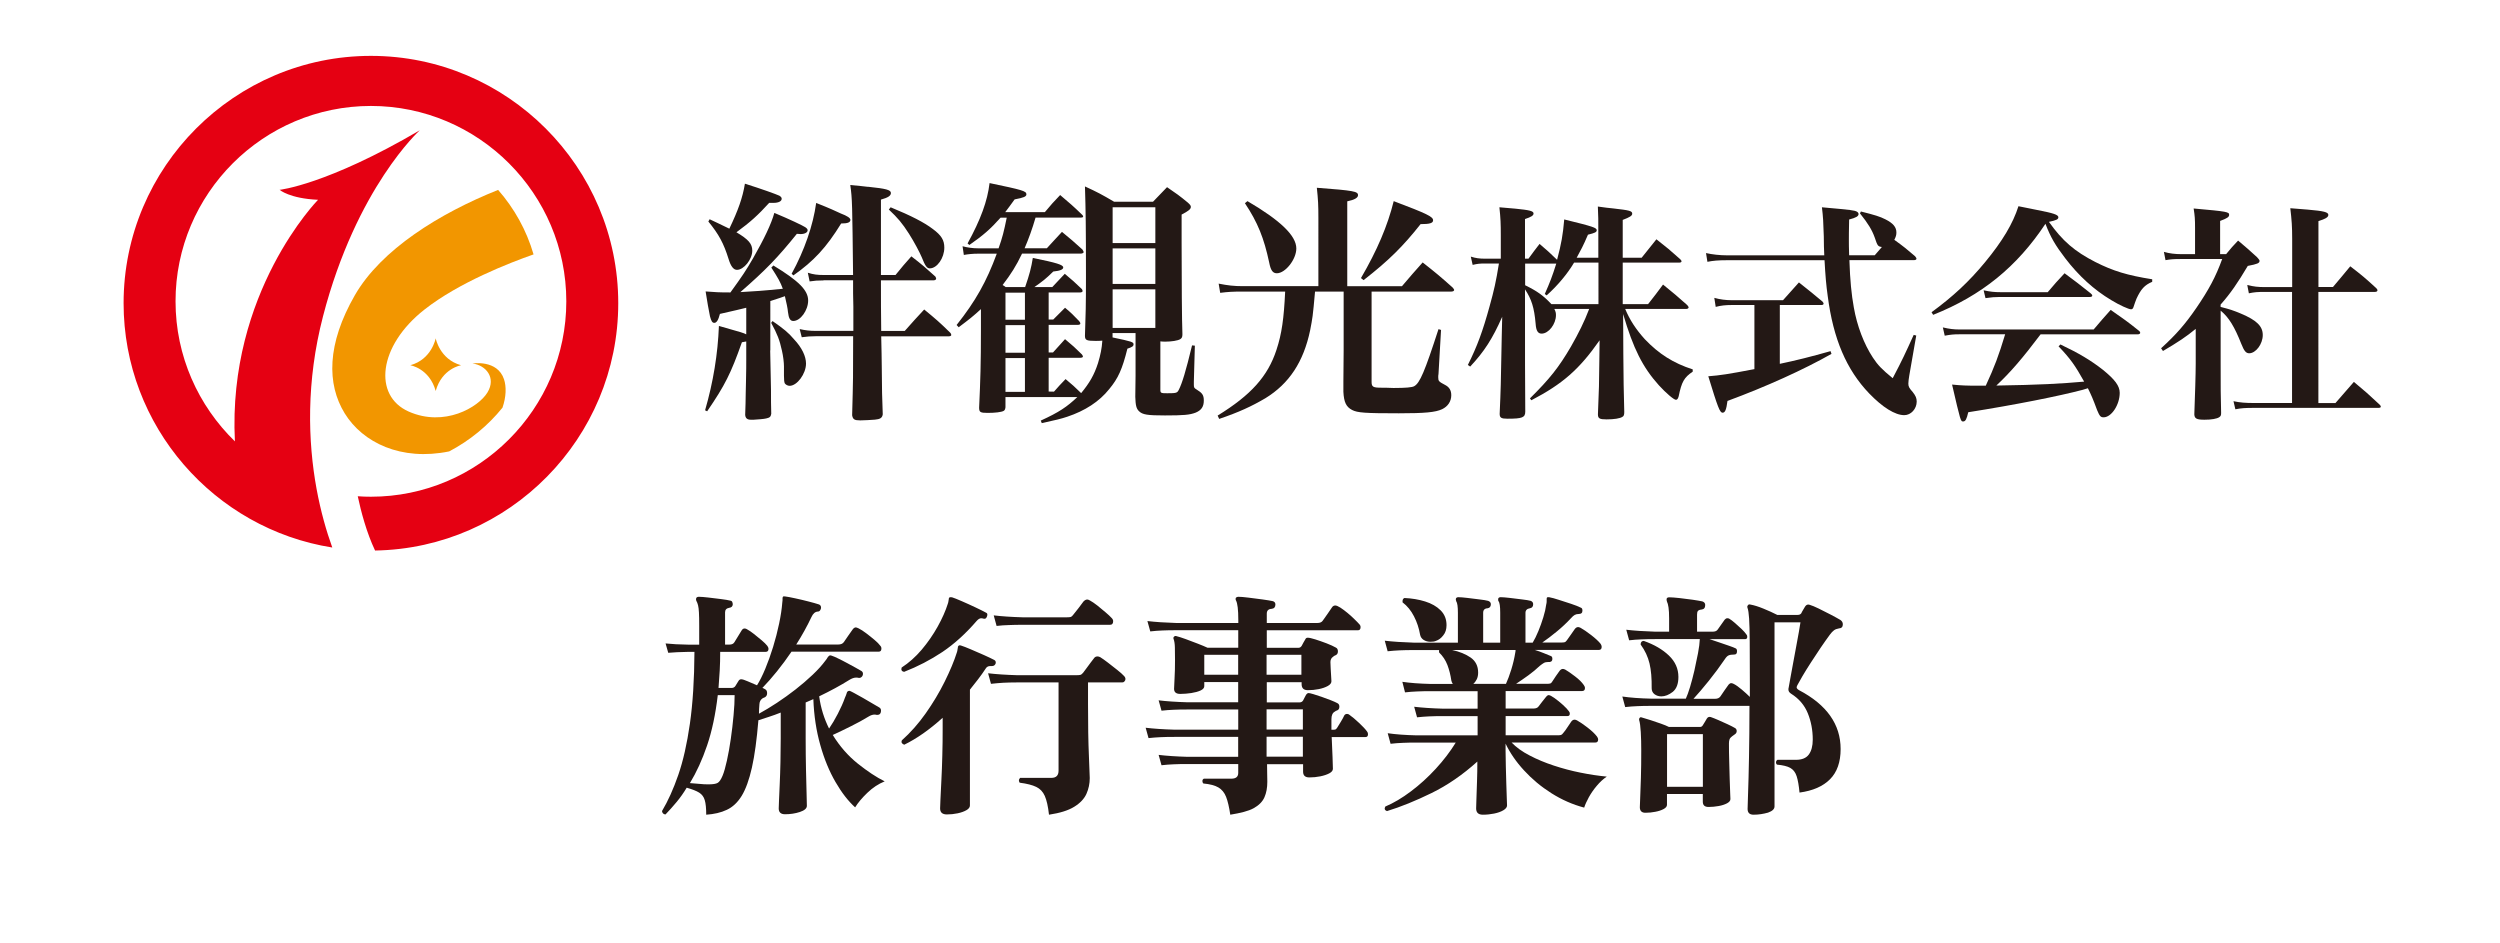 <?xml version="1.0" encoding="utf-8"?>
<!-- Generator: Adobe Illustrator 27.3.1, SVG Export Plug-In . SVG Version: 6.00 Build 0)  -->
<svg version="1.1" id="レイヤー_1" xmlns="http://www.w3.org/2000/svg" xmlns:xlink="http://www.w3.org/1999/xlink" x="0px"
	 y="0px" viewBox="0 0 374 141" style="enable-background:new 0 0 374 141;" xml:space="preserve">
<style type="text/css">
	.st0{fill:#231815;}
	.st1{fill-rule:evenodd;clip-rule:evenodd;fill:#F29600;}
	.st2{fill-rule:evenodd;clip-rule:evenodd;fill:#E50012;}
</style>
<g>
	<path class="st0" d="M105.65,121.88c0-0.96-0.07-1.69-0.22-2.18c-0.14-0.49-0.42-0.86-0.83-1.12s-1.03-0.5-1.87-0.74
		c-0.46,0.77-0.96,1.48-1.51,2.14c-0.55,0.66-1.1,1.28-1.65,1.85H99.5c-0.12,0-0.23-0.05-0.32-0.16c-0.1-0.11-0.14-0.22-0.14-0.34
		c0.89-1.49,1.7-3.28,2.43-5.39c0.73-2.11,1.31-4.67,1.74-7.68s0.66-6.59,0.68-10.74h-0.94c-1.22,0.02-2.22,0.07-2.98,0.14l-0.4-1.4
		c0.94,0.1,2.06,0.16,3.38,0.18h1.65v-2.84c0-0.86-0.01-1.52-0.04-1.98c-0.02-0.46-0.07-0.81-0.13-1.06
		c-0.06-0.25-0.15-0.49-0.27-0.7c-0.05-0.14-0.05-0.28,0-0.4c0.07-0.12,0.2-0.18,0.4-0.18c0.31,0,0.78,0.04,1.4,0.11
		c0.62,0.07,1.25,0.15,1.89,0.23c0.64,0.08,1.1,0.16,1.38,0.23c0.17,0.02,0.28,0.1,0.32,0.22c0.05,0.12,0.07,0.24,0.07,0.36
		c-0.02,0.29-0.2,0.46-0.54,0.5c-0.41,0.07-0.61,0.3-0.61,0.68v4.82h0.65c0.36,0,0.61-0.12,0.75-0.36l1.08-1.76
		c0.12-0.19,0.26-0.29,0.43-0.29c0.14,0,0.26,0.04,0.36,0.11c0.31,0.17,0.67,0.41,1.06,0.72c0.4,0.31,0.78,0.62,1.15,0.94
		c0.37,0.31,0.65,0.59,0.84,0.83c0.12,0.17,0.18,0.31,0.18,0.43c0,0.31-0.14,0.47-0.43,0.47h-6.8c0,0.96-0.02,1.89-0.07,2.79
		c-0.05,0.9-0.11,1.77-0.18,2.61h1.94c0.26,0,0.46-0.1,0.58-0.29l0.47-0.76c0.1-0.17,0.23-0.25,0.4-0.25c0.19,0,0.52,0.1,0.99,0.31
		s0.93,0.4,1.38,0.59c0.41-0.65,0.82-1.47,1.24-2.48s0.81-2.1,1.17-3.27s0.66-2.34,0.9-3.49c0.24-1.15,0.4-2.19,0.47-3.13
		c0.02-0.12,0.04-0.24,0.04-0.36c0-0.12,0-0.23,0-0.32c0-0.1,0.04-0.18,0.11-0.25h0.22c0.38,0.05,0.9,0.14,1.56,0.29
		c0.66,0.14,1.32,0.3,1.98,0.47c0.66,0.17,1.17,0.31,1.53,0.43c0.24,0.07,0.36,0.24,0.36,0.5c0,0.12-0.04,0.25-0.13,0.38
		c-0.08,0.13-0.2,0.2-0.34,0.2c-0.41,0.02-0.73,0.3-0.97,0.83c-0.65,1.37-1.4,2.73-2.27,4.1h6.29c0.38,0,0.66-0.12,0.83-0.36
		c0.14-0.22,0.37-0.54,0.68-0.99c0.31-0.44,0.53-0.75,0.65-0.92c0.14-0.19,0.3-0.29,0.47-0.29c0.07,0,0.2,0.05,0.4,0.14
		c0.34,0.17,0.72,0.41,1.15,0.74s0.84,0.65,1.24,0.99c0.4,0.34,0.68,0.62,0.85,0.86c0.12,0.12,0.18,0.26,0.18,0.43
		c0,0.31-0.13,0.47-0.4,0.47h-13.05c-0.7,1.03-1.42,2.01-2.18,2.95s-1.48,1.76-2.18,2.48c0.1,0.02,0.17,0.05,0.23,0.09
		c0.06,0.04,0.11,0.07,0.16,0.09c0.22,0.1,0.32,0.3,0.32,0.61c0,0.31-0.14,0.53-0.43,0.65c-0.1,0.02-0.19,0.07-0.29,0.14
		c-0.26,0.19-0.41,0.47-0.43,0.83c-0.02,0.24-0.04,0.48-0.05,0.72c-0.01,0.24-0.02,0.48-0.02,0.72c0.84-0.46,1.73-0.99,2.68-1.62
		s1.88-1.29,2.8-2.01s1.77-1.45,2.55-2.19c0.78-0.74,1.41-1.44,1.89-2.09c0.14-0.17,0.28-0.36,0.4-0.58
		c0.05-0.05,0.08-0.08,0.11-0.11c0.02-0.02,0.05-0.05,0.07-0.07c0.1-0.07,0.23-0.07,0.4,0c0.22,0.07,0.53,0.2,0.93,0.4
		s0.85,0.41,1.31,0.67c0.47,0.25,0.9,0.49,1.29,0.7s0.69,0.38,0.88,0.5c0.17,0.1,0.25,0.24,0.25,0.43s-0.07,0.35-0.2,0.47
		c-0.13,0.12-0.28,0.17-0.45,0.14c-0.07-0.02-0.14-0.04-0.22-0.04c-0.07,0-0.13,0-0.18,0c-0.29,0-0.62,0.12-1.01,0.36
		c-0.65,0.41-1.35,0.81-2.1,1.22c-0.76,0.41-1.55,0.82-2.39,1.22c0.12,0.89,0.31,1.73,0.56,2.54c0.25,0.8,0.56,1.56,0.92,2.28
		c0.43-0.62,0.87-1.36,1.31-2.21c0.44-0.85,0.8-1.65,1.06-2.39c0.12-0.26,0.22-0.52,0.29-0.76c0.02-0.12,0.1-0.2,0.22-0.25
		c0.02,0,0.05-0.01,0.07-0.02c0.02-0.01,0.05-0.02,0.07-0.02c0.07,0,0.3,0.1,0.68,0.31c0.38,0.2,0.84,0.46,1.37,0.76
		s1.02,0.59,1.47,0.86c0.46,0.28,0.79,0.47,1.01,0.59c0.14,0.1,0.22,0.24,0.22,0.43c0,0.48-0.23,0.7-0.68,0.65
		c-0.07-0.02-0.17-0.04-0.29-0.04c-0.12,0-0.26,0.02-0.41,0.07c-0.16,0.05-0.33,0.13-0.52,0.25c-0.74,0.46-1.61,0.93-2.59,1.42
		c-0.98,0.49-1.89,0.93-2.73,1.31c1.05,1.7,2.3,3.13,3.74,4.28c1.44,1.15,2.78,2.04,4.03,2.66c-0.94,0.38-1.8,0.95-2.59,1.71
		c-0.79,0.76-1.4,1.48-1.83,2.18c-1.03-0.93-2.01-2.19-2.93-3.78c-0.92-1.58-1.69-3.43-2.28-5.54c-0.6-2.11-0.95-4.4-1.04-6.87
		l-1.15,0.5v5.39c0,1.65,0.02,3.22,0.05,4.69s0.07,2.7,0.09,3.67c0.02,0.97,0.04,1.54,0.04,1.71c0,0.38-0.35,0.69-1.04,0.92
		c-0.7,0.23-1.44,0.34-2.23,0.34c-0.62,0-0.94-0.29-0.94-0.86c0-0.1,0.01-0.47,0.04-1.13c0.02-0.66,0.06-1.5,0.11-2.52
		c0.05-1.02,0.08-2.12,0.11-3.31c0.02-1.19,0.04-2.36,0.04-3.51v-3.88c-0.6,0.24-1.18,0.45-1.74,0.63c-0.56,0.18-1.1,0.35-1.6,0.52
		c-0.24,2.9-0.56,5.26-0.97,7.08c-0.41,1.82-0.92,3.23-1.53,4.23c-0.61,0.99-1.36,1.69-2.23,2.09
		C107.85,121.57,106.82,121.8,105.65,121.88z M105.94,117.34c0.7,0,1.17-0.07,1.42-0.22c0.25-0.14,0.5-0.5,0.74-1.08
		c0.22-0.53,0.43-1.28,0.65-2.27c0.22-0.98,0.41-2.07,0.58-3.25c0.17-1.19,0.31-2.36,0.41-3.51c0.11-1.15,0.16-2.16,0.16-3.02h-2.52
		c-0.34,2.88-0.87,5.39-1.6,7.53c-0.73,2.15-1.59,4.02-2.57,5.63c0.34,0.02,0.78,0.06,1.33,0.11
		C105.08,117.32,105.55,117.34,105.94,117.34z"/>
	<path class="st0" d="M135.25,100.51c-0.36-0.07-0.48-0.29-0.36-0.65c1.08-0.7,2.07-1.58,2.99-2.66c0.91-1.08,1.71-2.23,2.39-3.45
		s1.19-2.37,1.53-3.45c0.05-0.14,0.08-0.27,0.09-0.38c0.01-0.11,0.03-0.21,0.05-0.31c0-0.1,0.02-0.17,0.07-0.22
		c0.07-0.05,0.2-0.06,0.4-0.04c0.31,0.1,0.8,0.29,1.46,0.58c0.66,0.29,1.34,0.59,2.03,0.92s1.23,0.59,1.62,0.81
		c0.19,0.07,0.24,0.25,0.14,0.54c-0.1,0.29-0.25,0.41-0.47,0.36c-0.19-0.05-0.32-0.07-0.4-0.07c-0.22,0-0.44,0.13-0.68,0.4
		c-1.63,1.89-3.34,3.44-5.12,4.64C139.19,98.73,137.28,99.72,135.25,100.51z M141.65,121.84c-0.67,0-1.01-0.3-1.01-0.9
		c0-0.12,0.02-0.56,0.05-1.33c0.04-0.77,0.08-1.73,0.14-2.88c0.06-1.15,0.11-2.4,0.14-3.74c0.04-1.34,0.05-2.65,0.05-3.92v-1.69
		c-0.98,0.89-1.96,1.67-2.91,2.34c-0.96,0.67-1.91,1.24-2.84,1.69c-0.36-0.14-0.48-0.36-0.36-0.65c1.29-1.15,2.49-2.5,3.58-4.05
		c1.09-1.55,2.04-3.13,2.84-4.75c0.8-1.62,1.41-3.07,1.82-4.37c0.05-0.14,0.08-0.28,0.09-0.4c0.01-0.12,0.03-0.22,0.05-0.29
		c0-0.12,0.02-0.2,0.07-0.25c0.07-0.12,0.22-0.14,0.43-0.07c0.31,0.1,0.79,0.28,1.44,0.56c0.65,0.28,1.31,0.56,1.98,0.86
		c0.67,0.3,1.19,0.55,1.55,0.74c0.19,0.12,0.25,0.3,0.18,0.54c-0.1,0.24-0.28,0.36-0.54,0.36h-0.25c-0.31,0-0.54,0.12-0.68,0.36
		c-0.36,0.55-0.74,1.09-1.15,1.62c-0.41,0.53-0.82,1.04-1.22,1.55v17.33c0,0.26-0.17,0.5-0.52,0.7s-0.79,0.36-1.31,0.47
		S142.2,121.84,141.65,121.84z M156.93,121.88c-0.14-1.25-0.35-2.18-0.63-2.81s-0.7-1.07-1.28-1.35s-1.4-0.49-2.48-0.63
		c-0.07-0.12-0.11-0.23-0.11-0.32c0-0.14,0.06-0.28,0.18-0.4h4.67c0.72,0,1.08-0.36,1.08-1.08v-13.2h-6.19
		c-0.79,0-1.49,0.02-2.09,0.05c-0.6,0.04-1.21,0.09-1.83,0.16l-0.43-1.58c1.2,0.14,2.65,0.24,4.35,0.29h8.88
		c0.26,0,0.46-0.02,0.58-0.05s0.25-0.14,0.4-0.31c0.12-0.14,0.29-0.37,0.5-0.67c0.22-0.3,0.43-0.59,0.65-0.88s0.37-0.49,0.47-0.61
		c0.12-0.19,0.3-0.29,0.54-0.29c0.12,0,0.25,0.04,0.4,0.11c0.31,0.19,0.7,0.47,1.17,0.83c0.47,0.36,0.93,0.72,1.38,1.08
		c0.46,0.36,0.79,0.66,1.01,0.9c0.14,0.14,0.22,0.3,0.22,0.47c0,0.12-0.05,0.23-0.14,0.34s-0.2,0.16-0.32,0.16h-5.14v3.2
		c0,3.17,0.04,5.74,0.13,7.71c0.08,1.98,0.13,3.11,0.13,3.4c0,0.84-0.17,1.63-0.5,2.37c-0.34,0.74-0.94,1.38-1.82,1.92
		C159.81,121.25,158.56,121.63,156.93,121.88z M149.09,93.64l-0.43-1.58c1.17,0.14,2.61,0.24,4.32,0.29h6.62
		c0.26,0,0.46-0.02,0.58-0.05c0.12-0.04,0.24-0.14,0.36-0.31c0.19-0.22,0.46-0.56,0.81-1.02c0.35-0.47,0.59-0.8,0.74-0.99
		c0.19-0.19,0.37-0.29,0.54-0.29c0.07,0,0.14,0.01,0.22,0.04c0.07,0.02,0.14,0.06,0.22,0.11c0.31,0.17,0.68,0.42,1.1,0.75
		c0.42,0.34,0.83,0.67,1.22,1.01c0.4,0.34,0.7,0.62,0.92,0.86c0.14,0.14,0.22,0.3,0.22,0.47c0,0.36-0.16,0.54-0.47,0.54h-13.02
		c-0.79,0-1.49,0.01-2.09,0.04C150.33,93.52,149.71,93.57,149.09,93.64z"/>
	<path class="st0" d="M184.05,121.88c-0.17-1.15-0.38-2.04-0.63-2.68c-0.25-0.63-0.64-1.1-1.15-1.4s-1.26-0.5-2.25-0.59
		c-0.1-0.1-0.14-0.22-0.14-0.36c0-0.17,0.07-0.29,0.22-0.36h4.1c0.7,0,1.04-0.29,1.04-0.86v-1.33h-7.59c-0.79,0-1.48,0.01-2.07,0.04
		c-0.59,0.02-1.19,0.07-1.82,0.14l-0.43-1.55c1.15,0.14,2.58,0.24,4.28,0.29h7.62v-2.98h-9.53c-0.77,0-1.45,0.01-2.05,0.04
		c-0.6,0.03-1.21,0.07-1.83,0.14l-0.43-1.55c1.17,0.14,2.61,0.24,4.32,0.29h9.53v-3.02h-7.59c-0.79,0-1.48,0.01-2.07,0.04
		c-0.59,0.02-1.19,0.07-1.82,0.14l-0.43-1.55c1.15,0.14,2.58,0.24,4.28,0.29h7.62v-3.02h-5.07v0.61c0,0.26-0.19,0.48-0.56,0.65
		c-0.37,0.17-0.83,0.29-1.38,0.38c-0.55,0.08-1.1,0.13-1.65,0.13c-0.62,0-0.93-0.25-0.93-0.76c0-0.19,0.02-0.7,0.07-1.53
		s0.07-1.74,0.07-2.75c0-0.69-0.01-1.32-0.02-1.89c-0.01-0.56-0.08-1-0.2-1.31c-0.05-0.12-0.02-0.23,0.07-0.32
		c0.12-0.12,0.25-0.14,0.4-0.07c0.31,0.07,0.76,0.22,1.35,0.43c0.59,0.22,1.19,0.44,1.8,0.68c0.61,0.24,1.1,0.44,1.46,0.61h4.6
		v-2.62h-9.24c-0.79,0-1.49,0.01-2.09,0.04c-0.6,0.02-1.21,0.07-1.83,0.14l-0.43-1.55c1.2,0.14,2.64,0.24,4.32,0.29h9.28v-0.4
		c0-0.81-0.03-1.46-0.09-1.94c-0.06-0.48-0.14-0.8-0.23-0.97c-0.1-0.17-0.11-0.32-0.04-0.47c0.1-0.1,0.22-0.14,0.36-0.14
		c0.34,0,0.85,0.04,1.55,0.13c0.7,0.08,1.39,0.17,2.09,0.27c0.69,0.1,1.2,0.18,1.51,0.25c0.26,0.07,0.4,0.24,0.4,0.5
		c0,0.38-0.18,0.6-0.54,0.65c-0.5,0.02-0.75,0.26-0.75,0.72v1.4h7.55c0.41,0,0.68-0.12,0.83-0.36c0.17-0.22,0.41-0.56,0.72-1.02
		c0.31-0.47,0.53-0.79,0.65-0.95c0.12-0.19,0.29-0.29,0.5-0.29c0.17,0,0.42,0.11,0.76,0.32c0.33,0.22,0.69,0.48,1.06,0.79
		c0.37,0.31,0.72,0.62,1.04,0.94c0.32,0.31,0.57,0.56,0.74,0.76c0.12,0.12,0.18,0.26,0.18,0.43c0,0.31-0.13,0.47-0.4,0.47h-13.63
		v2.62h4.75c0.19,0,0.35-0.1,0.47-0.29c0.07-0.14,0.16-0.3,0.25-0.47c0.1-0.17,0.19-0.34,0.29-0.5c0.07-0.17,0.19-0.25,0.36-0.25
		c0.22,0,0.59,0.08,1.13,0.25c0.54,0.17,1.1,0.37,1.69,0.59c0.59,0.23,1.05,0.44,1.38,0.63c0.22,0.1,0.32,0.29,0.32,0.58
		c0,0.29-0.12,0.48-0.36,0.58c-0.07,0.02-0.14,0.05-0.2,0.09c-0.06,0.04-0.11,0.08-0.16,0.13c-0.26,0.17-0.4,0.43-0.4,0.79
		c0,0.24,0.01,0.57,0.04,0.99c0.02,0.42,0.05,0.82,0.07,1.19c0.02,0.37,0.04,0.61,0.04,0.7c0,0.26-0.18,0.5-0.54,0.7
		c-0.36,0.2-0.81,0.36-1.35,0.47c-0.54,0.11-1.08,0.16-1.64,0.16c-0.62,0-0.93-0.3-0.93-0.9v-0.29h-5.21v3.02h4.89
		c0.24,0,0.42-0.1,0.54-0.29c0.05-0.12,0.12-0.26,0.21-0.41c0.1-0.16,0.17-0.29,0.22-0.41c0.12-0.19,0.25-0.29,0.4-0.29
		c0.09,0,0.33,0.05,0.7,0.16c0.37,0.11,0.79,0.25,1.26,0.41c0.47,0.17,0.92,0.34,1.35,0.5c0.43,0.17,0.75,0.31,0.97,0.43
		c0.22,0.1,0.32,0.28,0.32,0.54c0,0.31-0.13,0.5-0.4,0.58c-0.1,0.02-0.18,0.07-0.25,0.14c-0.36,0.17-0.54,0.55-0.54,1.15v1.58h0.22
		c0.19,0,0.32-0.02,0.4-0.05c0.07-0.04,0.16-0.13,0.25-0.27c0.12-0.19,0.3-0.49,0.54-0.88c0.24-0.4,0.41-0.7,0.5-0.92
		c0.1-0.17,0.24-0.25,0.43-0.25c0.14,0,0.26,0.05,0.36,0.14c0.41,0.29,0.89,0.69,1.44,1.21s0.95,0.94,1.19,1.28
		c0.1,0.12,0.14,0.25,0.14,0.4c0,0.29-0.12,0.43-0.36,0.43h-5.07c0.05,1.1,0.09,2.12,0.13,3.06s0.05,1.5,0.05,1.69
		c0,0.26-0.18,0.49-0.54,0.68c-0.36,0.19-0.81,0.34-1.35,0.45c-0.54,0.11-1.09,0.16-1.64,0.16c-0.62,0-0.93-0.29-0.93-0.86v-1.12
		h-5.39c0,0.46,0,0.94,0.02,1.46c0.01,0.52,0.02,0.91,0.02,1.17c0,0.89-0.14,1.66-0.43,2.32c-0.29,0.66-0.83,1.2-1.62,1.64
		S185.56,121.63,184.05,121.88z M185.23,97.96h-5.07v2.98h5.07V97.96z M194.69,97.96h-5.21v2.98h5.21V97.96z M194.91,106.12h-5.43
		v3.02h5.43V106.12z M194.91,110.22h-5.43v2.98h5.43V110.22z"/>
	<path class="st0" d="M221.84,121.88c-0.67,0-1.01-0.31-1.01-0.94c0-0.12,0.01-0.56,0.04-1.31c0.02-0.76,0.05-1.65,0.09-2.68
		c0.04-1.03,0.05-2.04,0.05-3.02c-2.18,1.97-4.46,3.54-6.85,4.71s-4.61,2.07-6.67,2.7c-0.34-0.12-0.42-0.35-0.25-0.68
		c1.25-0.53,2.52-1.28,3.83-2.27c1.31-0.98,2.55-2.11,3.72-3.38s2.17-2.58,2.99-3.92c-0.65,0-1.26,0-1.83,0s-1.09,0-1.55,0
		c-0.72,0-1.29,0-1.73,0s-0.67,0-0.72,0c-0.79,0-1.49,0.01-2.09,0.04c-0.6,0.02-1.21,0.07-1.83,0.14l-0.43-1.58
		c1.17,0.17,2.61,0.28,4.32,0.32h9.13v-2.88c-0.53,0-1.03,0-1.51,0c-0.48,0-0.92,0-1.33,0c-0.65,0-1.17,0-1.58,0
		c-0.41,0-0.65,0-0.72,0c-0.79,0-1.49,0.01-2.09,0.04s-1.21,0.07-1.83,0.14l-0.43-1.58c1.17,0.14,2.62,0.24,4.35,0.29h5.14v-2.62
		h-6.94c-0.79,0-1.49,0.01-2.09,0.04c-0.6,0.02-1.21,0.07-1.83,0.14l-0.4-1.58c1.15,0.17,2.58,0.28,4.28,0.32h3.27
		c-0.1-0.14-0.17-0.31-0.22-0.5c-0.12-0.84-0.32-1.62-0.59-2.34c-0.28-0.72-0.69-1.34-1.24-1.87c-0.02-0.14-0.02-0.26,0-0.36
		c-0.43,0-0.83,0-1.21,0s-0.71,0-1.02,0c-0.46,0-0.82,0-1.08,0s-0.42,0-0.47,0c-0.79,0-1.49,0.01-2.09,0.04s-1.21,0.07-1.83,0.14
		l-0.43-1.58c1.2,0.14,2.64,0.24,4.32,0.29h6.62v-4.46c0-0.91-0.08-1.49-0.25-1.73c-0.07-0.17-0.08-0.31-0.04-0.43
		c0.07-0.12,0.19-0.18,0.36-0.18c0.31,0,0.76,0.04,1.35,0.11c0.59,0.07,1.18,0.14,1.78,0.22c0.6,0.07,1.04,0.14,1.33,0.22
		c0.26,0.1,0.4,0.26,0.4,0.5c0,0.36-0.17,0.56-0.5,0.61c-0.43,0.02-0.65,0.25-0.65,0.68v4.46h2.55v-4.46c0-0.96-0.08-1.53-0.25-1.73
		c-0.07-0.12-0.08-0.26-0.04-0.43c0.07-0.12,0.19-0.18,0.36-0.18c0.31,0,0.77,0.04,1.37,0.11c0.6,0.07,1.2,0.14,1.8,0.22
		c0.6,0.07,1.04,0.14,1.33,0.22c0.24,0.1,0.36,0.26,0.36,0.5c0,0.36-0.17,0.56-0.5,0.61c-0.43,0.07-0.65,0.3-0.65,0.68v4.46h1.08
		c0.29-0.48,0.57-1.05,0.85-1.73c0.28-0.67,0.52-1.36,0.74-2.07c0.22-0.71,0.36-1.34,0.43-1.89c0.05-0.19,0.07-0.35,0.07-0.47
		c0-0.12,0-0.23,0-0.32c0-0.14,0.01-0.23,0.04-0.25c0.05-0.07,0.16-0.1,0.32-0.07c0.38,0.07,0.88,0.2,1.47,0.4
		c0.6,0.19,1.2,0.39,1.82,0.59c0.61,0.2,1.11,0.4,1.49,0.59c0.14,0.05,0.21,0.19,0.21,0.43c0,0.34-0.18,0.5-0.54,0.5
		c-0.24,0-0.44,0.05-0.61,0.14c-0.17,0.1-0.35,0.25-0.54,0.47c-0.67,0.72-1.38,1.39-2.14,2.01c-0.75,0.62-1.48,1.17-2.17,1.65h2.88
		c0.17,0,0.31-0.01,0.43-0.04c0.12-0.02,0.24-0.12,0.36-0.29c0.17-0.22,0.37-0.5,0.61-0.86c0.24-0.36,0.43-0.63,0.58-0.83
		c0.14-0.19,0.31-0.29,0.5-0.29c0.09,0,0.22,0.04,0.36,0.11c0.43,0.24,0.96,0.6,1.58,1.08s1.09,0.91,1.4,1.29
		c0.12,0.17,0.18,0.32,0.18,0.47c0,0.31-0.14,0.47-0.43,0.47h-9.57c0.46,0.14,0.89,0.3,1.31,0.47c0.42,0.17,0.77,0.31,1.06,0.43
		c0.17,0.05,0.25,0.19,0.25,0.43c0,0.19-0.06,0.32-0.18,0.4c-0.12,0.07-0.25,0.1-0.4,0.07c-0.29,0-0.52,0.05-0.68,0.14
		c-0.17,0.1-0.37,0.24-0.61,0.43c-0.53,0.5-1.1,0.98-1.71,1.42c-0.61,0.44-1.23,0.87-1.85,1.28h4.64c0.19,0,0.35-0.02,0.47-0.05
		c0.12-0.04,0.23-0.14,0.32-0.31c0.12-0.19,0.29-0.46,0.52-0.79c0.23-0.34,0.41-0.6,0.56-0.79s0.31-0.29,0.5-0.29
		c0.09,0,0.22,0.04,0.36,0.11c0.41,0.24,0.9,0.58,1.47,1.02c0.58,0.44,1.01,0.87,1.29,1.28c0.12,0.17,0.18,0.31,0.18,0.43
		c0,0.31-0.14,0.47-0.43,0.47h-11.44v2.62h4.14c0.38,0,0.65-0.11,0.79-0.32c0.12-0.17,0.32-0.43,0.59-0.77
		c0.28-0.35,0.46-0.58,0.56-0.7c0.12-0.14,0.24-0.22,0.36-0.22c0.17,0,0.46,0.15,0.88,0.45c0.42,0.3,0.84,0.64,1.26,1.02
		c0.42,0.38,0.71,0.7,0.88,0.94c0.1,0.1,0.14,0.22,0.14,0.36c0,0.24-0.11,0.36-0.32,0.36h-9.28v2.88h7.84
		c0.19,0,0.34-0.02,0.45-0.05c0.11-0.04,0.22-0.14,0.34-0.31c0.19-0.21,0.4-0.5,0.63-0.86c0.23-0.36,0.41-0.63,0.56-0.83
		c0.14-0.19,0.31-0.29,0.5-0.29c0.1,0,0.22,0.04,0.36,0.11c0.43,0.24,0.96,0.6,1.58,1.08c0.62,0.48,1.09,0.92,1.4,1.33
		c0.12,0.17,0.18,0.31,0.18,0.43c0,0.31-0.13,0.47-0.4,0.47h-12.55c0.69,0.72,1.59,1.37,2.7,1.94c1.1,0.58,2.31,1.08,3.61,1.51
		c1.31,0.43,2.64,0.79,4.01,1.06c1.37,0.28,2.67,0.47,3.92,0.59c-0.53,0.36-1.03,0.82-1.49,1.37c-0.47,0.55-0.86,1.12-1.19,1.71
		c-0.32,0.59-0.56,1.11-0.7,1.56c-1.73-0.46-3.36-1.18-4.91-2.16c-1.55-0.98-2.91-2.12-4.1-3.42c-1.19-1.29-2.1-2.63-2.75-3.99v1.12
		c0,0.67,0.01,1.44,0.04,2.32c0.02,0.88,0.05,1.73,0.07,2.55c0.02,0.83,0.05,1.54,0.07,2.14c0.02,0.6,0.04,0.97,0.04,1.12
		c0,0.26-0.19,0.5-0.56,0.72c-0.37,0.22-0.83,0.38-1.38,0.49S222.42,121.88,221.84,121.88z M214.83,95.87
		c-0.22,0.1-0.49,0.14-0.83,0.14c-0.38,0-0.72-0.09-1.01-0.27c-0.29-0.18-0.47-0.44-0.54-0.77c-0.17-0.98-0.47-1.91-0.92-2.77
		c-0.44-0.86-1.01-1.56-1.71-2.09v-0.18c0-0.24,0.1-0.4,0.29-0.47c1.1,0.05,2.13,0.22,3.09,0.52c0.96,0.3,1.73,0.74,2.32,1.33
		c0.59,0.59,0.88,1.33,0.88,2.21c0,0.62-0.16,1.13-0.49,1.53C215.6,95.46,215.24,95.73,214.83,95.87z M220.4,102.31h4.89
		c0.26-0.58,0.53-1.28,0.79-2.12c0.26-0.84,0.47-1.7,0.61-2.59c0.02-0.1,0.04-0.22,0.04-0.36h-9.49c1.1,0.24,2.03,0.62,2.77,1.13
		c0.74,0.52,1.12,1.27,1.12,2.25c0,0.38-0.07,0.71-0.2,0.99C220.79,101.89,220.62,102.12,220.4,102.31z"/>
	<path class="st0" d="M262.34,121.88c-0.6,0-0.9-0.29-0.9-0.86c0-0.19,0.02-0.96,0.07-2.3c0.05-1.34,0.1-3.15,0.14-5.41
		s0.07-4.84,0.07-7.71h-14.71c-0.77,0-1.45,0.01-2.05,0.04c-0.6,0.02-1.21,0.07-1.83,0.14l-0.43-1.58c1.17,0.17,2.61,0.28,4.32,0.32
		h5.18c0.19-0.41,0.4-0.99,0.63-1.74c0.23-0.76,0.44-1.58,0.65-2.46c0.2-0.89,0.38-1.75,0.54-2.59c0.16-0.84,0.25-1.55,0.27-2.12
		h-6.69c-0.77,0-1.45,0.01-2.05,0.04c-0.6,0.02-1.21,0.07-1.83,0.14l-0.43-1.58c1.2,0.14,2.64,0.24,4.32,0.29h2.09v-1.98
		c0-0.7-0.03-1.25-0.09-1.65c-0.06-0.41-0.14-0.7-0.23-0.86c-0.07-0.19-0.08-0.35-0.04-0.47c0.05-0.12,0.18-0.18,0.4-0.18
		c0.33,0,0.83,0.04,1.49,0.11c0.66,0.07,1.32,0.16,1.98,0.25c0.66,0.1,1.14,0.18,1.46,0.25c0.29,0.1,0.43,0.28,0.43,0.54
		c0,0.41-0.18,0.64-0.54,0.68c-0.26,0.02-0.44,0.09-0.54,0.2s-0.14,0.29-0.14,0.56v2.55h2.34c0.36,0,0.61-0.11,0.75-0.32l1.04-1.47
		c0.12-0.14,0.25-0.22,0.4-0.22c0.12,0,0.22,0.02,0.29,0.07c0.24,0.14,0.53,0.36,0.86,0.65c0.34,0.29,0.67,0.59,0.99,0.9
		c0.32,0.31,0.56,0.58,0.7,0.79c0.1,0.1,0.14,0.22,0.14,0.36c0,0.24-0.11,0.36-0.32,0.36h-5.32c0.46,0.14,0.94,0.31,1.46,0.49
		c0.52,0.18,1,0.35,1.46,0.5c0.46,0.16,0.78,0.28,0.97,0.38c0.14,0.05,0.22,0.19,0.22,0.43c0,0.34-0.13,0.5-0.4,0.5
		c-0.38,0-0.67,0.04-0.86,0.13c-0.19,0.08-0.38,0.28-0.58,0.59c-0.7,1.03-1.49,2.1-2.37,3.2c-0.89,1.1-1.65,2-2.3,2.7h3.24
		c0.36,0,0.62-0.12,0.79-0.36c0.12-0.19,0.32-0.49,0.61-0.9c0.29-0.41,0.49-0.7,0.61-0.86c0.12-0.14,0.25-0.22,0.4-0.22
		c0.1,0,0.22,0.04,0.36,0.11c0.34,0.17,0.74,0.45,1.21,0.85s0.87,0.76,1.21,1.1v-2.09c0-2.59-0.01-4.65-0.02-6.19
		s-0.04-2.69-0.09-3.45c-0.05-0.77-0.13-1.31-0.25-1.62c-0.05-0.14-0.02-0.26,0.07-0.36c0.07-0.12,0.19-0.16,0.36-0.11
		c0.55,0.1,1.21,0.3,1.96,0.61c0.76,0.31,1.44,0.62,2.07,0.94h3.06c0.24,0,0.42-0.08,0.54-0.25c0.05-0.12,0.13-0.28,0.25-0.47
		c0.12-0.19,0.23-0.37,0.32-0.54c0.17-0.26,0.4-0.35,0.68-0.25c0.33,0.1,0.78,0.28,1.35,0.56c0.56,0.28,1.14,0.57,1.74,0.88
		c0.6,0.31,1.1,0.59,1.51,0.83c0.24,0.17,0.36,0.38,0.36,0.65c0,0.38-0.19,0.59-0.58,0.61c-0.31,0.05-0.56,0.14-0.75,0.29
		c-0.19,0.14-0.4,0.36-0.61,0.65c-0.41,0.55-0.86,1.2-1.37,1.94c-0.5,0.74-1,1.49-1.47,2.23c-0.48,0.74-0.9,1.42-1.26,2.03
		c-0.36,0.61-0.61,1.06-0.76,1.35c-0.07,0.14-0.11,0.25-0.11,0.32c0,0.14,0.12,0.29,0.36,0.43c4.15,2.18,6.22,5.12,6.22,8.81
		c0,1.94-0.53,3.45-1.58,4.51c-1.06,1.07-2.58,1.73-4.57,2c-0.1-1.05-0.24-1.87-0.43-2.45c-0.19-0.58-0.51-0.99-0.95-1.24
		c-0.44-0.25-1.11-0.41-2-0.49c-0.1-0.1-0.14-0.2-0.14-0.32c0-0.17,0.07-0.3,0.22-0.4h2.77c0.89,0,1.53-0.26,1.92-0.79
		s0.59-1.27,0.59-2.23c0-1.42-0.25-2.73-0.74-3.94c-0.49-1.21-1.32-2.19-2.5-2.93c-0.26-0.17-0.4-0.37-0.4-0.61
		c0-0.14,0.01-0.25,0.04-0.32c0.05-0.34,0.14-0.84,0.27-1.51c0.13-0.67,0.27-1.41,0.41-2.23c0.14-0.81,0.29-1.62,0.45-2.43
		c0.16-0.8,0.29-1.53,0.4-2.18c0.11-0.65,0.19-1.11,0.23-1.4h-3.88v27.55c0,0.38-0.32,0.69-0.97,0.92
		C263.81,121.76,263.1,121.88,262.34,121.88z M246.15,121.59c-0.55,0-0.83-0.28-0.83-0.83c0-0.12,0.02-0.57,0.05-1.35
		s0.07-1.8,0.11-3.06c0.04-1.26,0.05-2.63,0.05-4.12c0-0.96-0.02-1.86-0.07-2.71s-0.13-1.46-0.25-1.82c-0.02-0.12,0-0.22,0.07-0.29
		c0.07-0.12,0.19-0.14,0.36-0.07c0.36,0.1,0.8,0.23,1.31,0.4c0.51,0.17,1.02,0.34,1.53,0.52c0.5,0.18,0.9,0.34,1.19,0.49h4.67
		c0.17,0,0.3-0.08,0.4-0.25c0.07-0.1,0.17-0.25,0.29-0.47c0.12-0.22,0.23-0.4,0.32-0.54c0.14-0.22,0.33-0.29,0.58-0.22
		c0.29,0.1,0.67,0.25,1.13,0.45c0.47,0.2,0.93,0.41,1.4,0.63s0.84,0.41,1.13,0.58c0.14,0.1,0.22,0.24,0.22,0.43
		c0,0.22-0.1,0.38-0.29,0.5l-0.4,0.29c-0.19,0.14-0.32,0.29-0.38,0.45c-0.06,0.16-0.09,0.37-0.09,0.63c0,0.84,0.01,1.72,0.04,2.64
		c0.02,0.92,0.05,1.79,0.07,2.61c0.02,0.81,0.05,1.5,0.07,2.05c0.02,0.55,0.04,0.89,0.04,1.01c0,0.24-0.17,0.45-0.5,0.63
		c-0.34,0.18-0.75,0.32-1.26,0.41s-1.01,0.14-1.51,0.14c-0.58,0-0.86-0.26-0.86-0.79v-1.15h-5.36v1.62c0,0.24-0.17,0.45-0.5,0.63
		c-0.34,0.18-0.75,0.32-1.24,0.41C247.15,121.54,246.66,121.59,246.15,121.59z M248.53,104.18c-0.38,0-0.72-0.11-1.01-0.32
		c-0.29-0.22-0.43-0.52-0.43-0.9c0.02-1.46-0.08-2.7-0.32-3.7c-0.24-1.01-0.68-1.95-1.33-2.84c0-0.36,0.16-0.54,0.47-0.54
		c1.56,0.55,2.81,1.28,3.76,2.19c0.95,0.91,1.42,1.98,1.42,3.2c0,1.03-0.28,1.77-0.84,2.23
		C249.67,103.95,249.1,104.18,248.53,104.18z M254.75,109.83h-5.36v7.88h5.36V109.83z"/>
</g>
<g>
	<path class="st0" d="M115.22,52.43c0.04,2.49,0.08,4.44,0.12,5.85c0,1.95,0,1.95,0.04,3.63c-0.08,0.46-0.23,0.57-0.76,0.69
		c-0.31,0.08-1.22,0.15-1.87,0.19h-0.35h-0.08c-0.54,0-0.8-0.23-0.84-0.73c0.04-1.53,0.08-1.91,0.08-3.21
		c0-0.57,0.04-1.19,0.04-1.76c0.04-1.57,0.04-2.6,0.04-3.14v-2.87c-0.27,0.04-0.35,0.08-0.65,0.12c-1.65,4.67-2.53,6.43-5.2,10.33
		l-0.31-0.15c1.22-4.21,1.91-8.45,2.07-12.62c3.63,1.03,3.63,1.03,4.09,1.26v-3.98c-1.26,0.31-1.26,0.31-3.94,0.92
		c-0.23,0.92-0.5,1.34-0.84,1.34c-0.31,0-0.46-0.27-0.65-0.99c-0.15-0.65-0.46-2.49-0.65-3.71c1.49,0.11,1.91,0.15,3.71,0.15
		c1.8-2.49,2.29-3.21,3.4-5.13c1.64-2.87,2.72-5.13,3.17-6.77c2.3,0.96,4.21,1.87,4.63,2.14c0.27,0.19,0.35,0.31,0.35,0.46
		c0,0.34-0.46,0.57-1.07,0.57c-0.08,0-0.31-0.04-0.54-0.04c-2.83,3.52-4.67,5.43-8.45,8.72c1.65-0.08,3.75-0.23,6.35-0.5
		c-0.38-1.03-0.69-1.57-1.72-3.17l0.31-0.31c3.79,2.3,5.2,3.71,5.2,5.24c0,1.45-1.15,3.06-2.22,3.06c-0.46,0-0.69-0.38-0.8-1.34
		c-0.04-0.54-0.23-1.38-0.46-2.37c-0.73,0.27-0.8,0.27-2.18,0.73V52.43z M106.16,32.8c0.57,0.27,1.57,0.73,2.95,1.41
		c1.3-2.71,1.99-4.63,2.33-6.73c2.45,0.77,4.67,1.57,5.16,1.8c0.23,0.15,0.34,0.27,0.34,0.46c0,0.38-0.5,0.61-1.22,0.61h-0.65
		c-1.68,1.84-2.76,2.83-4.9,4.4c1.8,1.07,2.37,1.72,2.37,2.75c0,1.3-1.26,2.87-2.29,2.87c-0.5,0-0.92-0.5-1.26-1.64
		c-0.73-2.33-1.45-3.67-3.02-5.59L106.16,32.8z M115.57,48.03c1.65,1.15,2.37,1.72,3.21,2.72c1.19,1.26,1.8,2.56,1.8,3.64
		c0,1.53-1.34,3.33-2.45,3.33c-0.31,0-0.61-0.19-0.73-0.38c-0.08-0.19-0.12-0.5-0.12-1.15V54.8c0-0.53-0.11-1.53-0.3-2.33
		c-0.35-1.61-0.69-2.48-1.61-4.17L115.57,48.03z M118.43,40.95c1.91-3.48,3.21-7.23,3.67-10.59c1.03,0.42,1.84,0.73,2.33,0.96
		c0.76,0.34,1.26,0.57,1.34,0.61c1,0.38,1.45,0.69,1.45,0.96c0,0.38-0.42,0.54-1.3,0.54h-0.08c-2.22,3.6-4.09,5.62-7.15,7.77
		L118.43,40.95z M123.22,41.95c-0.92,0-1.34,0.04-2.1,0.15l-0.27-1.3c0.84,0.27,1.45,0.34,2.37,0.34h4.4
		c-0.12-10.52-0.12-11.44-0.42-13.46c1.15,0.11,2.07,0.19,2.64,0.27h0.11c2.6,0.27,3.33,0.46,3.33,0.92c0,0.42-0.42,0.69-1.49,0.99
		v11.28h2.18c1.03-1.26,1.34-1.65,2.37-2.79c1.64,1.26,2.1,1.68,3.59,3.02c0.08,0.15,0.12,0.23,0.12,0.34
		c0,0.11-0.19,0.23-0.38,0.23h-7.88c0,2.6,0,5.13,0.04,7.57h3.52c1.3-1.45,1.68-1.91,2.91-3.21c1.76,1.45,2.3,1.91,3.9,3.48
		c0.11,0.11,0.15,0.23,0.15,0.34s-0.15,0.19-0.34,0.19h-10.14c0.04,1.84,0.08,3.52,0.08,4.4c0.04,4.05,0.04,4.55,0.15,7.27
		c-0.08,0.54-0.38,0.73-1.18,0.8c-0.5,0.04-1.68,0.11-2.18,0.11c-0.88,0-1.11-0.15-1.22-0.77c0.15-5.55,0.15-5.55,0.15-11.82h-5.62
		c-0.77,0-1.22,0.04-2.07,0.15l-0.31-1.22c0.84,0.19,1.53,0.27,2.37,0.27h5.66v-3.63l-0.04-1.99v-1.95H123.22z M133.24,31.01
		c3.06,1.26,5.01,2.26,6.31,3.25c1.3,0.96,1.72,1.68,1.72,2.79c0,1.53-1.07,3.1-2.18,3.1c-0.42,0-0.69-0.38-1.19-1.65
		c-0.31-0.73-1.11-2.26-1.91-3.52c-1.03-1.61-1.68-2.37-3.02-3.63L133.24,31.01z"/>
	<path class="st0" d="M157.65,58.62c0.73-0.84,0.99-1.11,1.76-1.91c1.11,0.92,1.26,1.07,2.33,2.1c1.26-1.53,1.95-2.72,2.52-4.48
		c0.38-1.26,0.57-2.18,0.65-3.37c-0.42,0.04-0.61,0.04-0.99,0.04c-1.38,0-1.61-0.11-1.61-0.77c0.11-3.17,0.15-4.55,0.15-8.8
		c0-7.69-0.04-9.91-0.15-13.54c1.91,0.88,2.49,1.19,4.36,2.29h5.82c1.15-1.19,1.15-1.19,2.1-2.18c1.41,0.96,1.84,1.26,3.1,2.3
		c0.35,0.31,0.46,0.46,0.46,0.65c0,0.34-0.34,0.61-1.38,1.15v4.28c0,5.36,0.04,11.74,0.12,13.62c0,0.42-0.08,0.57-0.31,0.73
		c-0.35,0.23-1.34,0.38-2.26,0.38c-0.15,0-0.42,0-0.73-0.04v7.23c0,0.5,0.08,0.53,1.03,0.53c1.34,0,1.49-0.04,1.72-0.5
		c0.5-0.96,1.07-2.83,1.99-6.66l0.42,0.04l-0.15,5.39v0.46c0,0.38,0.04,0.5,0.38,0.69c0.88,0.54,1.11,0.84,1.11,1.68
		c0,0.92-0.38,1.45-1.22,1.8c-0.88,0.34-1.8,0.42-4.59,0.42c-2.6,0-3.37-0.11-3.9-0.65c-0.38-0.38-0.5-0.84-0.54-2.14
		c0-0.84,0-0.84,0.04-3.14v-6.39h-3.44v0.65c2.91,0.61,3.14,0.69,3.14,1.03c0,0.27-0.19,0.42-0.92,0.65
		c-0.76,3.06-1.38,4.44-2.72,6.05c-1.49,1.87-3.63,3.25-6.27,4.13c-0.92,0.31-1.72,0.5-3.82,0.96l-0.15-0.38
		c2.76-1.26,3.94-2.07,5.47-3.52h-10.75v1.53c-0.04,0.27-0.08,0.42-0.27,0.54c-0.34,0.19-1.3,0.3-2.41,0.3
		c-1.11,0-1.26-0.12-1.26-0.8c0.19-4.13,0.27-6.54,0.27-11.71v-3.02c-1.07,0.99-1.64,1.45-3.33,2.72l-0.31-0.34
		c2.83-3.56,4.48-6.5,6.01-10.67h-2.75c-0.88,0-1.57,0.08-2.18,0.19l-0.19-1.3c0.69,0.19,1.49,0.31,2.33,0.31h3.06
		c0.57-1.61,0.8-2.52,1.22-4.59h-0.92c-1.57,1.76-2.6,2.64-4.67,4.09l-0.27-0.23c1.95-3.56,2.98-6.35,3.29-9.03
		c4.93,1.03,5.51,1.19,5.51,1.68c0,0.34-0.38,0.5-1.76,0.76c-0.69,0.96-0.92,1.26-1.41,1.91h5.93c0.96-1.15,1.26-1.49,2.29-2.56
		c1.45,1.23,1.91,1.61,3.29,2.95c0.12,0.11,0.15,0.19,0.15,0.27c0,0.08-0.11,0.15-0.31,0.15h-6.81c-0.5,1.72-1.03,3.17-1.64,4.59
		h3.33c0.76-0.8,1.49-1.65,2.26-2.45c1.34,1.11,1.76,1.45,3.06,2.64c0.08,0.15,0.19,0.31,0.19,0.38c0,0.11-0.19,0.23-0.42,0.23h-8.8
		c-0.88,1.84-1.65,3.06-2.91,4.7c0.15,0.08,0.31,0.19,0.46,0.31h2.91c0.65-1.88,0.92-2.91,1.15-4.36c3.6,0.73,4.55,1.03,4.55,1.42
		c0,0.3-0.42,0.5-1.49,0.61c-1.18,1.15-1.53,1.41-2.83,2.33h2.68c0.84-0.88,1.07-1.15,1.87-1.99c1.15,0.96,1.49,1.26,2.56,2.29
		c0.08,0.11,0.11,0.23,0.11,0.31c0,0.08-0.15,0.19-0.34,0.19h-4.74v4.05h0.69c0.61-0.61,1.22-1.22,1.76-1.76
		c0.96,0.8,1.22,1.07,2.1,1.99c0.11,0.11,0.19,0.27,0.19,0.38c0,0.11-0.15,0.19-0.34,0.19h-4.4v4.13h0.65
		c0.8-0.88,1.03-1.15,1.8-1.99c1.15,0.96,1.49,1.26,2.53,2.29c0.08,0.12,0.15,0.23,0.15,0.31c0,0.11-0.15,0.19-0.46,0.19h-4.67v5.05
		H157.65z M153.33,43.78h-2.91v4.05h2.91V43.78z M150.42,52.77h2.91v-4.13h-2.91V52.77z M150.42,58.62h2.91v-5.05h-2.91V58.62z
		 M172.84,31.01h-6.39v5.35h6.39V31.01z M166.45,42.48h6.39v-5.32h-6.39V42.48z M166.45,49.06h6.39v-5.78h-6.39V49.06z"/>
	<path class="st0" d="M209.73,42.82c1.38-1.61,1.76-2.07,3.1-3.56c1.99,1.57,2.6,2.07,4.48,3.75c0.15,0.19,0.23,0.27,0.23,0.38
		s-0.15,0.23-0.42,0.23h-11.93v13.5c0,0.77,0.23,0.88,1.49,0.88c0.34,0,0.92,0,1.72,0.04h0.23c1.61,0,2.64-0.08,2.94-0.27
		c0.84-0.46,1.57-2.18,3.63-8.53l0.38,0.12l-0.38,6.58c-0.04,0.19-0.04,0.34-0.04,0.5c0,0.57,0.08,0.65,1.03,1.15
		c0.61,0.31,0.92,0.8,0.92,1.53c0,0.92-0.5,1.68-1.38,2.1c-0.99,0.46-2.56,0.61-6.46,0.61c-5.05,0-6.2-0.08-7-0.5
		c-0.88-0.46-1.22-1.15-1.3-2.72v-1.49c0-0.38,0-0.38,0.04-4.7v-8.8h-4.28c-0.34,3.86-0.38,3.94-0.73,5.78
		c-0.99,4.74-3.14,7.99-6.69,10.17c-2.07,1.22-3.98,2.1-6.92,3.1l-0.23-0.5c4.97-3.06,7.5-5.85,8.8-9.83
		c0.8-2.41,1.11-4.71,1.3-8.72h-6.39c-1.42,0-2.14,0.04-3.33,0.19l-0.23-1.38c1.34,0.27,2.3,0.38,3.6,0.38h11.32V32.57
		c0-1.87-0.04-2.68-0.23-4.48c5.55,0.42,6.16,0.54,6.16,1.11c0,0.38-0.5,0.69-1.61,0.92v12.7H209.73z M186.62,30.09
		c4.9,2.87,7.31,5.16,7.31,7.08c0,1.64-1.65,3.71-2.91,3.71c-0.61,0-0.92-0.42-1.15-1.61c-0.77-3.63-1.72-6.01-3.63-8.87
		L186.62,30.09z M203.6,41.6c2.41-4.13,3.98-7.8,4.9-11.51c5.05,1.91,5.89,2.33,5.89,2.87c0,0.42-0.5,0.57-1.87,0.57
		c-2.6,3.29-4.74,5.43-8.53,8.38L203.6,41.6z"/>
	<path class="st0" d="M246.55,45.5c0.97-1.24,1.31-1.66,2.24-2.93c1.62,1.31,2.1,1.72,3.62,3.07c0.14,0.17,0.21,0.28,0.21,0.34
		c0,0.14-0.17,0.24-0.38,0.24h-9.11c0.69,1.66,1.62,3.07,2.93,4.52c2.1,2.21,4.28,3.59,7.17,4.52v0.34
		c-1.28,0.86-1.66,1.52-2.1,3.69c-0.1,0.34-0.21,0.52-0.41,0.52c-0.31,0-1.48-1-2.55-2.17c-2.42-2.69-3.83-5.48-5.35-10.66
		l0.03,6.04c0.04,4.59,0.04,4.59,0.14,8.62c0,0.41-0.07,0.62-0.28,0.72c-0.35,0.24-1.24,0.38-2.38,0.38c-1.04,0-1.28-0.14-1.28-0.76
		c0.17-4.21,0.17-4.21,0.21-7.97l0.04-3.1c-3.04,4.35-5.52,6.52-10.21,8.97l-0.21-0.28c2.93-2.9,4.31-4.62,6.14-7.76
		c1.14-2,2-3.72,2.72-5.62h-5.21c0.21,0.41,0.24,0.62,0.24,0.93c0,1.34-1.1,2.76-2.14,2.76c-0.55,0-0.83-0.41-0.9-1.48
		c-0.21-2.42-0.62-3.69-1.59-5.14v1.69c0,7.38,0,12.66,0.04,16.59c0,0.9-0.45,1.07-2.66,1.07c-0.93,0-1.17-0.14-1.17-0.73
		c0.17-3.93,0.17-3.93,0.31-11.52l0.07-3c-1.45,3.28-2.69,5.21-4.79,7.45l-0.35-0.24c1.42-2.83,2.24-5.1,3.24-8.73
		c0.69-2.48,0.97-3.72,1.41-6.45h-2.07c-0.79,0-1.17,0.04-1.86,0.21l-0.28-1.24c0.76,0.24,1.31,0.31,2.14,0.31h2.35v-3.52
		c0-1.66-0.03-2.52-0.21-4.17c1.07,0.1,1.86,0.17,2.42,0.21c2.1,0.21,2.69,0.35,2.69,0.72c0,0.31-0.35,0.52-1.28,0.83v5.93h0.52
		c0.72-1,0.97-1.31,1.66-2.21c1.21,1.03,1.48,1.28,2.62,2.38c0.65-2.48,0.86-3.66,1.07-6.04c4.35,1.07,4.86,1.24,4.86,1.62
		c0,0.28-0.28,0.41-1.31,0.66c-0.72,1.69-1.07,2.31-1.69,3.45h3.24v-3.69c0-2,0-2.52-0.07-3.97c1,0.14,1.76,0.24,2.28,0.28
		c2.48,0.28,2.86,0.38,2.86,0.79c0,0.31-0.35,0.52-1.42,0.93v5.66h2.83c0.97-1.21,1.28-1.62,2.21-2.76
		c1.59,1.24,2.04,1.62,3.55,2.97c0.14,0.14,0.21,0.24,0.21,0.31c0,0.14-0.14,0.21-0.35,0.21h-8.45v6.21H246.55z M239.14,39.29h-3.66
		c-1,1.69-2.48,3.45-4.1,4.9l-0.28-0.21c0.79-1.79,1.1-2.59,1.72-4.55h-4.66v3.24c1.83,0.9,2.73,1.55,3.93,2.83h7.04V39.29z"/>
	<path class="st0" d="M272.91,38.19c-0.04-1-0.07-1.59-0.07-2.83c-0.07-2.21-0.1-2.86-0.28-4.35c4.59,0.41,4.83,0.45,5.24,0.66
		c0.14,0.07,0.24,0.24,0.24,0.34c0,0.34-0.35,0.55-1.41,0.83c-0.04,1.66-0.04,2.66-0.04,3.07c0,0.62,0,1,0.04,2.28h3.83
		c0.55-0.62,0.69-0.79,1.07-1.24c-0.59-0.07-0.66-0.17-1.07-1.41c-0.41-1.14-0.97-2.07-2.21-3.62l0.14-0.28
		c2.07,0.52,2.86,0.76,3.66,1.17c1.17,0.59,1.65,1.17,1.65,1.97c0,0.38-0.07,0.62-0.31,1.1c1.48,1.07,1.72,1.28,3.1,2.45
		c0.14,0.17,0.21,0.28,0.21,0.38c0,0.14-0.17,0.21-0.41,0.21h-9.62c0.1,3.04,0.31,5.14,0.66,7.07c0.48,2.76,1.52,5.49,2.86,7.52
		c0.72,1.1,1.35,1.76,2.96,3.07c1.45-2.76,1.86-3.66,3.14-6.48l0.38,0.1l-1.04,5.97c-0.07,0.41-0.14,0.93-0.14,1.21
		c0,0.45,0.11,0.66,0.66,1.28c0.41,0.52,0.59,0.9,0.59,1.41c0,1.1-0.86,2.04-1.86,2.04c-1.38,0-3.24-1.17-5.24-3.24
		c-3.41-3.55-5.38-8.17-6.21-14.56c-0.24-1.69-0.35-3.07-0.48-5.38h-14.59c-1.28,0-2.11,0.07-2.93,0.24l-0.21-1.31
		c0.9,0.21,2.1,0.34,3.14,0.34H272.91z M266.26,54.43c2.48-0.52,4.66-1.07,7.59-1.9l0.14,0.41c-4.14,2.35-9.76,4.9-15.56,7.04
		c-0.17,1.31-0.35,1.76-0.73,1.76c-0.41,0-0.69-0.72-2.14-5.45c1.79-0.14,2.93-0.31,6.9-1.07v-9.59h-3.41
		c-0.86,0-1.59,0.07-2.38,0.28l-0.21-1.35c0.86,0.24,1.73,0.35,2.59,0.35h7.69c1.04-1.17,1.38-1.55,2.38-2.66
		c1.52,1.21,2,1.59,3.52,2.86c0.14,0.17,0.17,0.24,0.17,0.31c0,0.14-0.14,0.21-0.31,0.21h-6.24V54.43z"/>
	<path class="st0" d="M288.96,46.71c3.21-2.35,5.62-4.59,8-7.48c2.62-3.17,4.18-5.8,5-8.38c1.17,0.24,2.1,0.41,2.73,0.55
		c2.48,0.48,3.24,0.72,3.24,1.1c0,0.31-0.28,0.45-1.41,0.69c2.03,2.86,3.83,4.41,6.93,6c2.66,1.35,4.8,2,8.52,2.59v0.38
		c-1.14,0.48-1.69,1.1-2.35,2.52c-0.14,0.31-0.31,0.86-0.41,1.14c-0.1,0.35-0.21,0.45-0.41,0.45c-0.35,0-1.73-0.62-2.97-1.38
		c-2.55-1.52-4.86-3.62-6.86-6.24c-1.48-1.93-2.21-3.17-2.97-5.17c-4.28,6.45-9.55,10.73-16.8,13.62L288.96,46.71z M305.27,50.02
		c-2.62,3.48-4.48,5.66-6.62,7.66c6.42-0.1,9.66-0.28,13.14-0.59c-1.38-2.45-2-3.35-3.83-5.28l0.28-0.28
		c2.76,1.31,4.55,2.38,6.35,3.79c1.79,1.45,2.52,2.41,2.52,3.45c0,1.79-1.24,3.66-2.41,3.66c-0.45,0-0.59-0.17-0.97-1.07
		c-0.65-1.76-0.86-2.21-1.38-3.28c-0.31,0.1-0.31,0.1-0.79,0.24c-3.52,0.93-10.07,2.24-17.11,3.35c-0.24,1.04-0.41,1.38-0.76,1.38
		c-0.38,0-0.38,0-1.66-5.52c1.38,0.14,2.21,0.17,3.9,0.17h1.14c1.31-2.83,1.93-4.48,2.9-7.69h-6.9c-0.76,0-1.24,0.04-2.14,0.21
		l-0.28-1.24c1,0.24,1.69,0.31,2.52,0.31h20.04c1.1-1.31,1.45-1.69,2.55-2.93c1.86,1.31,2.45,1.69,4.21,3.11
		c0.14,0.1,0.21,0.24,0.21,0.31c0,0.14-0.17,0.24-0.38,0.24H305.27z M296.75,43.43c0.97,0.21,1.62,0.28,2.55,0.28h7.04
		c1.07-1.28,1.42-1.65,2.52-2.83c1.69,1.24,2.21,1.66,3.9,3c0.17,0.14,0.24,0.24,0.24,0.34c0,0.14-0.14,0.21-0.41,0.21H299.1
		c-0.69,0-1.14,0.04-2.07,0.17L296.75,43.43z"/>
	<path class="st0" d="M332.19,45.91c1.48,0.38,1.96,0.55,3.04,1c2.38,1,3.28,1.9,3.28,3.21c0,1.35-1.04,2.73-2.03,2.73
		c-0.48,0-0.76-0.35-1.17-1.38c-1.04-2.62-1.86-3.97-3.1-5v7.66c0,3.55,0,5.48,0.07,7.66c0,0.35-0.07,0.48-0.28,0.62
		c-0.35,0.24-1.17,0.38-2.21,0.38c-1.17,0-1.48-0.17-1.52-0.79c0.1-2.79,0.21-6.04,0.21-7.59v-5.21c-1.48,1.21-2.52,1.9-4.9,3.31
		l-0.28-0.41c2.24-2.03,3.62-3.62,5.28-6.04c1.86-2.72,2.9-4.66,3.86-7.31h-6.17c-1.14,0-1.55,0.04-2.31,0.17l-0.24-1.24
		c0.83,0.24,1.66,0.34,2.59,0.34h2.07v-3.93c0-1.28-0.03-1.76-0.21-2.9c5.11,0.45,5.31,0.52,5.31,0.96c0,0.31-0.31,0.52-1.35,0.9
		v4.97h0.9c0.76-0.93,0.97-1.17,1.79-2.03c1.27,1.07,1.66,1.41,2.83,2.48c0.31,0.34,0.38,0.45,0.38,0.55c0,0.35-0.31,0.48-1.76,0.76
		c-1.52,2.55-2.55,4.07-4.07,5.79V45.91z M338.88,43.67c-1.14,0-1.59,0.03-2.45,0.21l-0.24-1.24c1.03,0.24,1.55,0.31,2.69,0.31h4.03
		v-7.21c0-1.86-0.07-2.79-0.28-4.59c1.14,0.1,2.04,0.17,2.62,0.21c2.41,0.21,3.07,0.38,3.07,0.79c0,0.35-0.41,0.59-1.48,0.93v9.86
		h2.17c1.14-1.34,1.48-1.76,2.59-3.1c1.76,1.35,2.28,1.79,3.9,3.28c0.14,0.14,0.17,0.24,0.17,0.31c0,0.14-0.14,0.24-0.35,0.24h-8.49
		V60.3h2.55c1.31-1.52,1.31-1.52,2.76-3.17c1.69,1.41,2.21,1.86,3.86,3.41c0.14,0.14,0.17,0.21,0.17,0.31c0,0.1-0.14,0.17-0.34,0.17
		h-18.66c-1.24,0-1.83,0.03-2.76,0.21l-0.28-1.21c0.97,0.21,1.83,0.27,3,0.27h5.76V43.67H338.88z"/>
	<g>
		<path class="st1" d="M65.18,58.49v-0.03V58.49c0.94-3.39,3.8-3.85,3.8-3.85c-3.21-0.88-3.8-4.03-3.8-4.03l0,0.03v-0.03
			c0,0-0.58,3.15-3.8,4.03C61.38,54.64,64.24,55.1,65.18,58.49 M79.82,38.06c-3.6,1.26-11.18,4.21-16.32,8.25
			c-6.95,5.46-7.69,12.9-2.36,15.26c5.33,2.36,10.42-0.62,11.78-2.85c1.36-2.23-0.25-4.09-2.23-4.34c0,0,3.72-0.62,4.71,2.36
			c0.37,1.1,0.33,2.65-0.23,4.25c-2.17,2.69-4.89,4.92-7.97,6.54c-7.19,1.48-12.93-1.31-15.63-5.69
			c-2.69-4.38-2.69-10.36,1.52-17.68c3.92-6.81,12.64-12.24,21.43-15.75C76.94,31.17,78.77,34.45,79.82,38.06"/>
		<path class="st2" d="M55.49,15.85c16.1,0,29.23,13.13,29.23,29.23c0,16.1-13.13,29.23-29.23,29.23c-0.66,0-1.32-0.02-1.97-0.07
			c0.48,2.26,1.31,5.42,2.59,8.12c20.1-0.33,36.38-16.82,36.38-37c0-20.38-16.62-37-37-37c-20.38,0-37,16.62-37,37
			c0,18.41,13.57,33.76,31.22,36.55c-0.88-2.44-1.73-5.39-2.35-8.76h0c-1.3-7.1-1.58-16.03,0.96-25.82
			c5.01-19.3,14.48-27.84,14.48-27.84c-13.92,8.17-20.97,8.91-20.97,8.91s1.48,1.3,5.75,1.49c0,0-13.57,13.83-12.44,36.14
			c-5.47-5.32-8.88-12.75-8.88-20.95C26.25,28.98,39.38,15.85,55.49,15.85"/>
	</g>
</g>
</svg>
